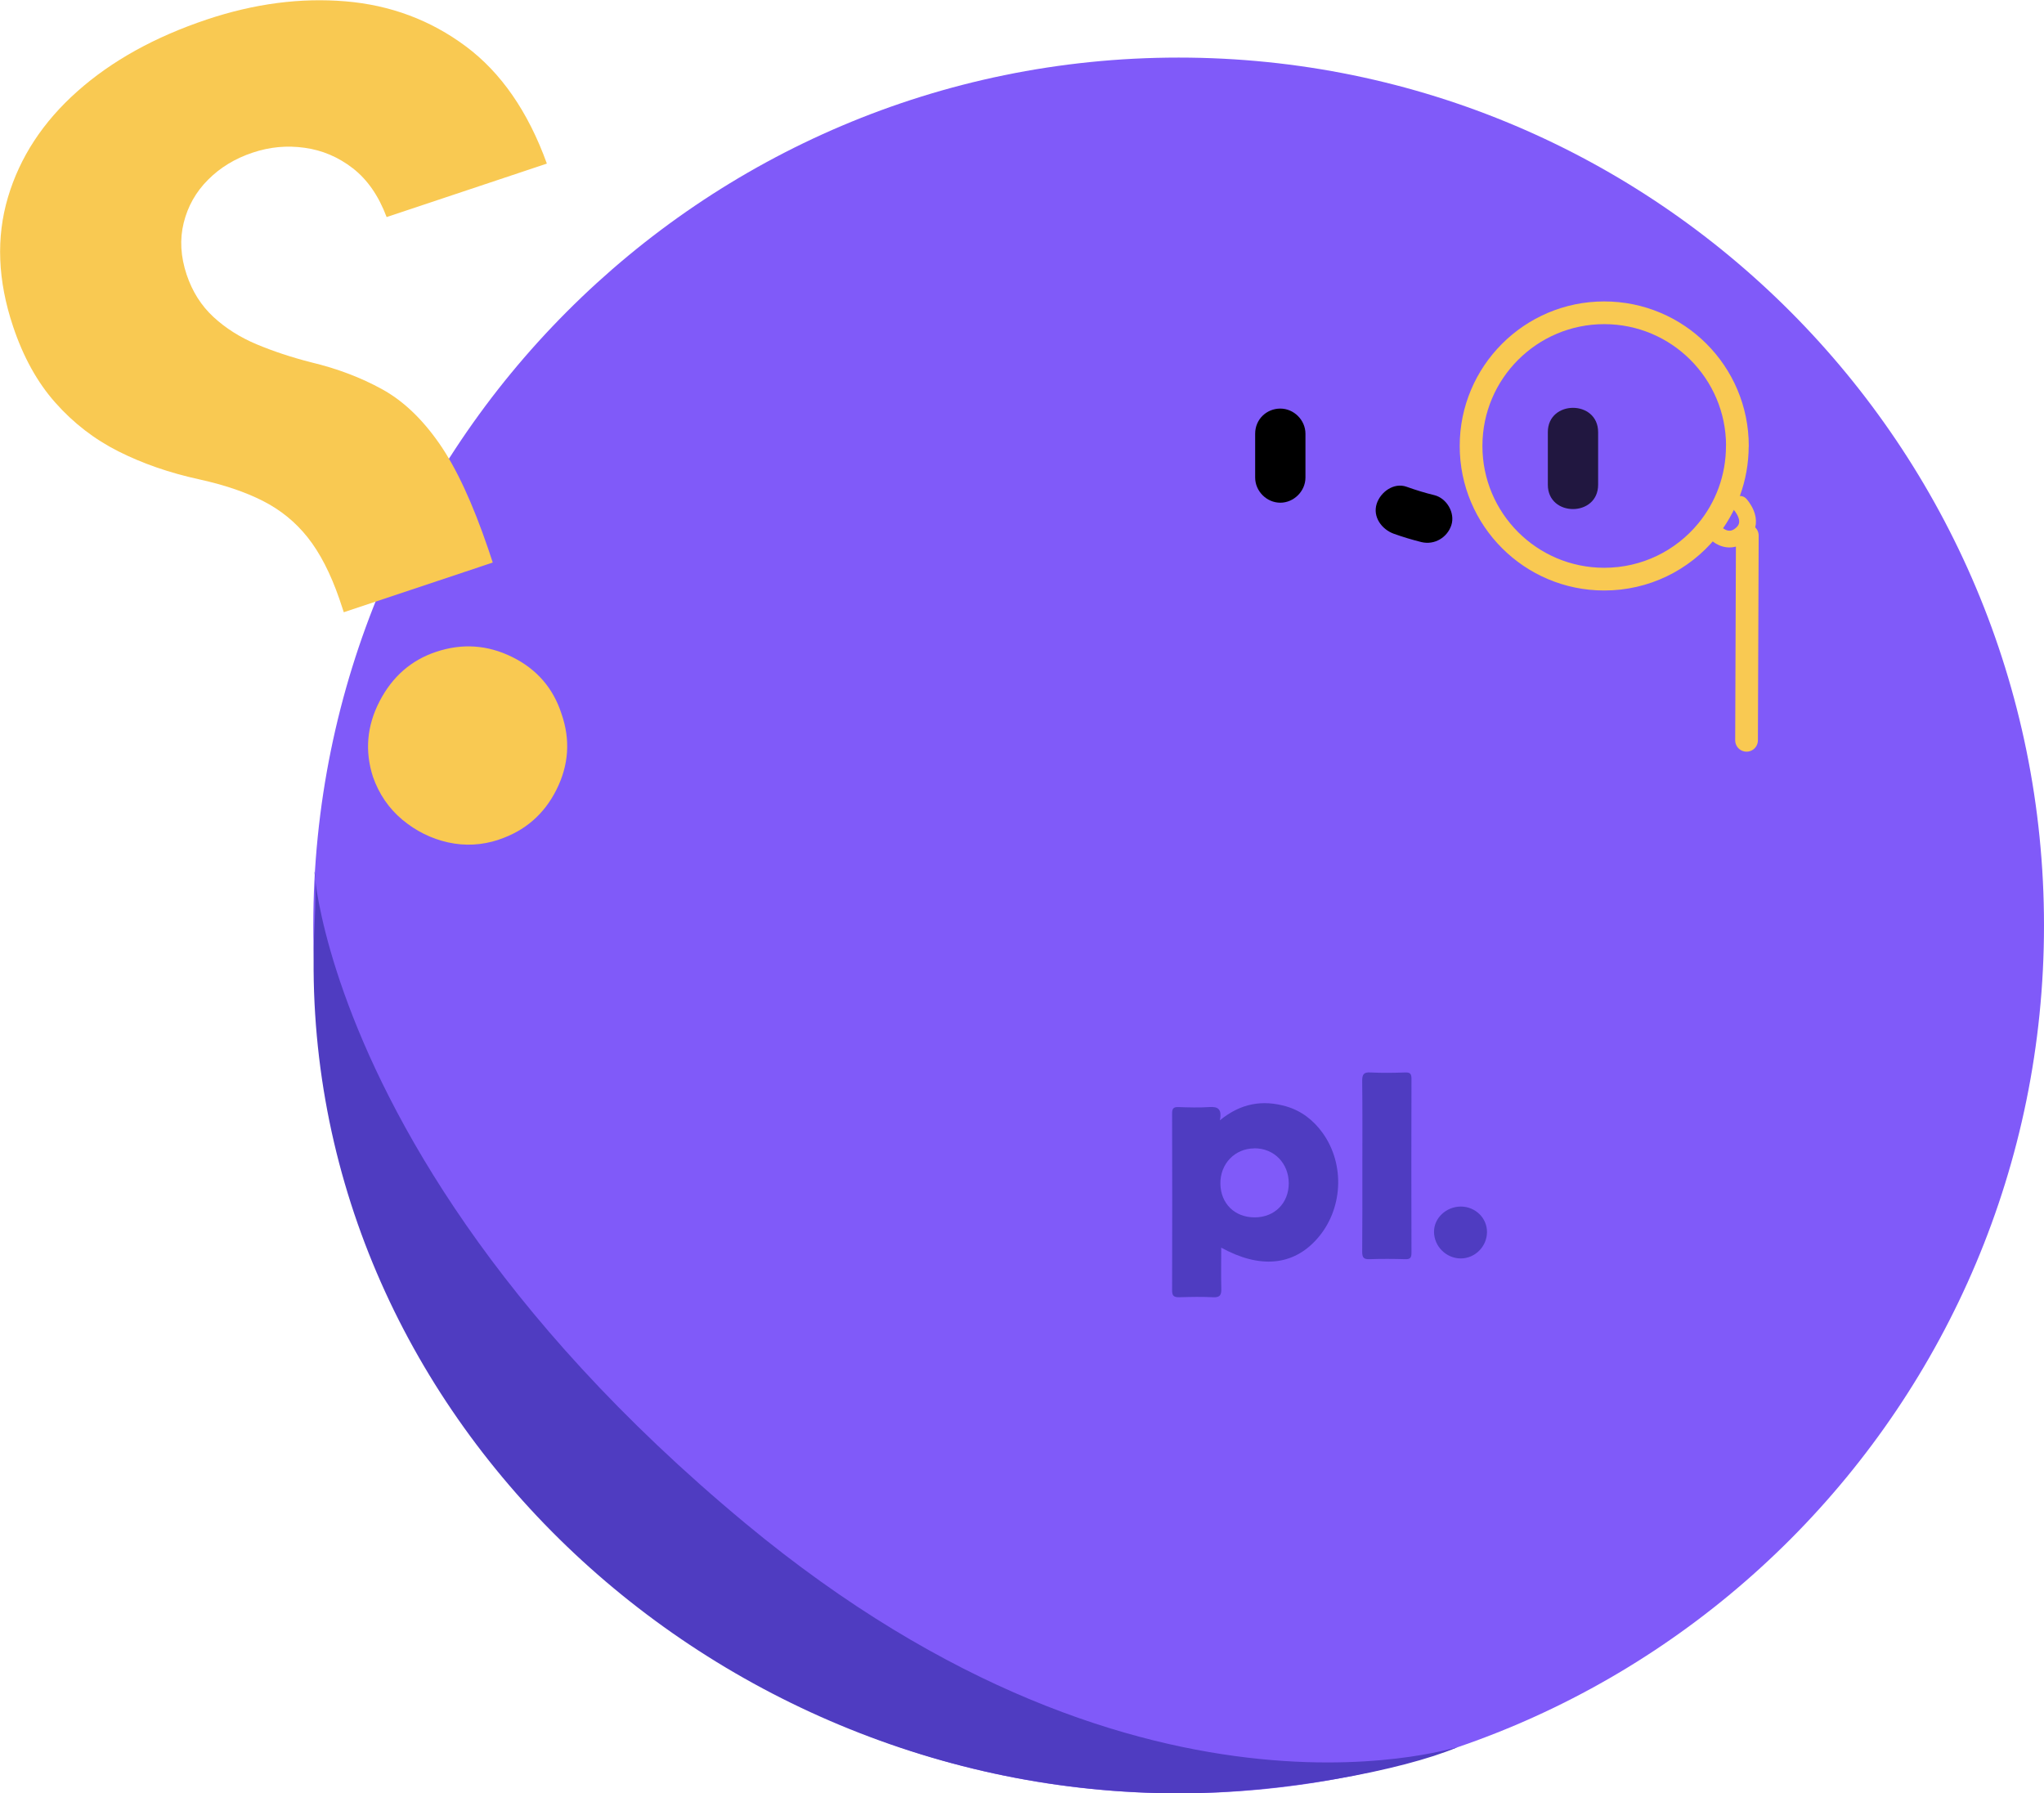<?xml version="1.0" encoding="UTF-8"?> <svg xmlns="http://www.w3.org/2000/svg" xmlns:xlink="http://www.w3.org/1999/xlink" id="Layer_2" viewBox="0 0 243.88 213.97"><defs><clipPath id="clippath"><rect x="0" y="0" width="243.88" height="213.97" fill="none"></rect></clipPath></defs><g id="Layer_1-2"><g clip-path="url(#clippath)"><path d="m243.88,110.42c0-57.19-46.23-103.55-103.25-103.55S37.38,53.23,37.38,110.42c0,57.19,46.23,103.55,103.25,103.55,57.02,0,103.25-46.36,103.25-103.55Z" fill="#805af9"></path><path d="m88.94,181.76c48.4,40.18,86.96,25.87,84.86,26.75-6.4,2.69-20.78,5.46-33.02,5.46-57.02,0-106.05-46.43-103.25-103.55,1.15-23.56-8.89,21.28,51.41,71.34Z" fill="#4f3cc1"></path><path d="m145.71,148.83c0,1.67-.03,3.28.01,4.89.02.75-.12,1.11-.98,1.06-1.34-.07-2.68-.04-4.02,0-.59,0-.87-.1-.87-.79.02-7.05.02-14.09,0-21.14,0-.58.16-.78.75-.76,1.22.04,2.44.08,3.65,0,1.01-.07,1.58.16,1.3,1.58,2.5-2.05,5.11-2.47,7.92-1.66,1.82.53,3.26,1.66,4.35,3.18,2.71,3.79,2.4,9.18-.69,12.64-2.85,3.2-6.82,3.57-11.44,1.02l.02-.02Zm3.96-11.81c-2.34,0-4.1,1.85-4.06,4.23.04,2.36,1.72,4.01,4.1,4,2.36,0,4.05-1.69,4.06-4.05,0-2.4-1.75-4.2-4.1-4.19h0Z" fill="#4f3cc1"></path><path d="m162.55,139.11c0-3.38.02-6.76-.02-10.14,0-.78.18-1.06.99-1.01,1.38.07,2.76.05,4.14,0,.58-.02.75.16.75.75-.02,6.92-.02,13.84,0,20.77,0,.57-.14.78-.74.76-1.42-.04-2.84-.05-4.26,0-.69.02-.88-.18-.88-.88.03-3.42.02-6.84.02-10.26h0Z" fill="#4f3cc1"></path><path d="m177.42,147.03c-.02,1.7-1.42,3.11-3.11,3.12-1.74.01-3.2-1.43-3.21-3.17-.01-1.64,1.44-3.01,3.19-3.02,1.74,0,3.15,1.37,3.13,3.06h0Z" fill="#4f3cc1"></path><path d="m173.17,62.65c.47-1.46-.56-3.21-2.03-3.57-1.12-.27-2.22-.61-3.31-1-1.53-.55-3.12.63-3.57,2.03-.5,1.57.61,3.05,2.03,3.57,1.09.39,2.19.72,3.31,1,1.58.38,3.1-.57,3.57-2.03Z"></path><path d="m152.76,48.75c-1.62,0-3,1.26-3,3v5.23c0,1.63,1.38,3,3,3s3-1.38,3-3v-5.23c0-1.63-1.38-3-3-3Z"></path><path d="m184.68,51.56v6.28c0,3.87,6,3.86,6,0v-6.28c0-3.87-6-3.86-6,0Z"></path><path d="m207.3,53.21c0-8.78-7.12-15.89-15.89-15.89s-15.89,7.12-15.89,15.89c0,8.78,7.12,15.89,15.89,15.89,4.93,0,9.34-2.24,12.25-5.77,2.27-2.74,3.63-6.27,3.63-10.11h0Z" fill="#805af9" opacity=".26"></path><path d="m207.3,53.21c0-8.78-7.12-15.89-15.89-15.89s-15.89,7.12-15.89,15.89c0,8.78,7.12,15.89,15.89,15.89,4.93,0,9.34-2.24,12.25-5.77,2.27-2.74,3.63-6.27,3.63-10.11h0Z" fill="none" stroke="#f9c952" stroke-linecap="round" stroke-linejoin="round" stroke-width="2.71"></path><path d="m204.97,63.81s1.46,1.28,2.95-.21c1.49-1.5-.3-3.42-.3-3.42" fill="none" stroke="#f9c952" stroke-linecap="round" stroke-linejoin="round" stroke-width="2"></path><path d="m208.48,63.9l-.09,24.43" fill="none" stroke="#f9c952" stroke-linecap="round" stroke-linejoin="round" stroke-width="2.71"></path><path d="m58.79,67.12l-17.77,5.93-.53-1.59c-1.06-3.06-2.32-5.5-3.78-7.34-1.46-1.84-3.25-3.29-5.36-4.36s-4.64-1.92-7.6-2.57c-3.53-.77-6.73-1.88-9.61-3.33s-5.39-3.39-7.54-5.82c-2.15-2.42-3.83-5.46-5.05-9.12-1.83-5.47-2.02-10.6-.6-15.38s4.18-9,8.28-12.64c4.09-3.64,9.25-6.5,15.47-8.58C30.36.43,35.87-.29,41.23.16c5.36.45,10.15,2.24,14.35,5.37,4.2,3.13,7.43,7.79,9.67,13.99l-19.12,6.38c-.95-2.53-2.29-4.47-4.03-5.82-1.74-1.35-3.66-2.16-5.77-2.45-2.11-.29-4.12-.11-6.21.59-2.09.7-3.86,1.78-5.3,3.23-1.45,1.45-2.41,3.16-2.9,5.13-.49,1.97-.37,4.03.35,6.19.68,2.03,1.75,3.71,3.2,5.05s3.17,2.43,5.15,3.26c1.98.83,4.15,1.55,6.5,2.15,3.14.75,5.96,1.83,8.47,3.21,2.51,1.38,4.78,3.54,6.82,6.47,2.04,2.93,3.98,7.12,5.84,12.58l.53,1.59v.04Zm.71,33.07c-2,.66-4.01.77-6.04.32-2.02-.45-3.84-1.36-5.46-2.71-1.61-1.35-2.78-3.06-3.5-5.11-.99-3.08-.73-6.08.79-9.02,1.52-2.93,3.76-4.9,6.73-5.89,3.13-1.05,6.15-.84,9.09.61,2.94,1.45,4.9,3.72,5.89,6.79,1.07,3.08.87,6.09-.6,9.03-1.47,2.94-3.76,4.93-6.89,5.97h0Z" fill="#f9c952"></path></g></g></svg> 
